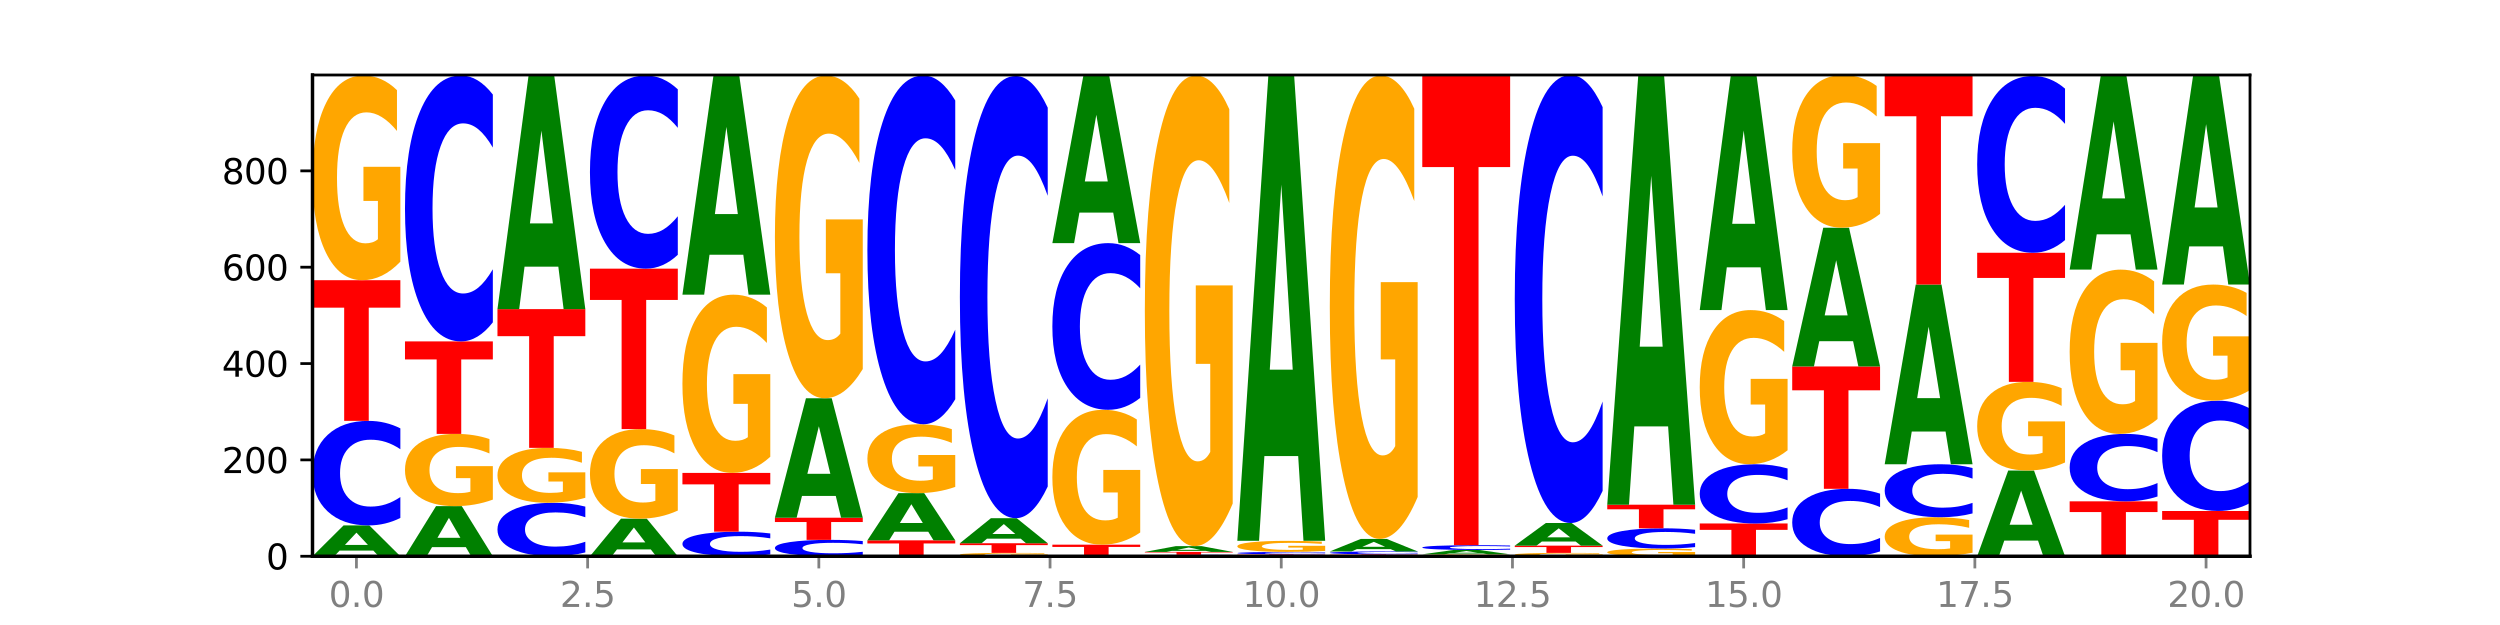 <?xml version="1.0" encoding="utf-8" standalone="no"?>
<!DOCTYPE svg PUBLIC "-//W3C//DTD SVG 1.1//EN"
  "http://www.w3.org/Graphics/SVG/1.1/DTD/svg11.dtd">
<svg xmlns:xlink="http://www.w3.org/1999/xlink" width="720pt" height="180pt" viewBox="0 0 720 180" xmlns="http://www.w3.org/2000/svg" version="1.1">
 <defs>
  <style type="text/css">*{stroke-linejoin: round; stroke-linecap: butt}</style>
 </defs>
 <g id="figure_1">
  <g id="patch_1">
   <path d="M 0 180 
L 720 180 
L 720 0 
L 0 0 
z
" style="fill: #ffffff"/>
  </g>
  <g id="axes_1">
   <g id="patch_2">
    <path d="M 90 160.2 
L 648 160.2 
L 648 21.6 
L 90 21.6 
z
" style="fill: #ffffff"/>
   </g>
   <g id="line2d_1">
    <path d="M 90 160.2 
L 648 160.2 
" clip-path="url(#pa0346b0d5c)" style="fill: none; stroke: #000000; stroke-width: 0.5; stroke-linecap: square"/>
   </g>
   <g id="patch_3">
    <path d="M 107.527 158.582 
L 97.796 158.582 
L 96.26 160.2 
L 90 160.2 
L 98.94 151.321 
L 106.363 151.321 
L 115.303 160.2 
L 109.048 160.2 
L 107.527 158.582 
z
M 99.348 156.934 
L 105.96 156.934 
L 102.659 153.403 
L 99.348 156.934 
z
" clip-path="url(#pa0346b0d5c)" style="fill: #008000"/>
   </g>
   <g id="patch_4">
    <path d="M 115.303 149.163 
Q 113.187 150.232 110.898 150.773 
Q 108.609 151.321 106.116 151.321 
Q 98.683 151.321 94.341 147.266 
Q 90 143.211 90 136.277 
Q 90 129.318 94.341 125.269 
Q 98.683 121.214 106.116 121.214 
Q 108.609 121.214 110.898 121.762 
Q 113.187 122.303 115.303 123.372 
L 115.303 129.374 
Q 113.167 127.956 111.095 127.297 
Q 109.024 126.637 106.735 126.637 
Q 102.629 126.637 100.277 129.206 
Q 97.931 131.768 97.931 136.277 
Q 97.931 140.767 100.277 143.335 
Q 102.629 145.898 106.735 145.898 
Q 109.024 145.898 111.095 145.239 
Q 113.167 144.573 115.303 143.155 
L 115.303 149.163 
z
" clip-path="url(#pa0346b0d5c)" style="fill: #0000ff"/>
   </g>
   <g id="patch_5">
    <path d="M 90 80.703 
L 115.303 80.703 
L 115.303 88.604 
L 106.2 88.604 
L 106.2 121.214 
L 99.121 121.214 
L 99.121 88.604 
L 90 88.604 
L 90 80.703 
z
" clip-path="url(#pa0346b0d5c)" style="fill: #ff0000"/>
   </g>
   <g id="patch_6">
    <path d="M 115.303 75.368 
Q 112.751 78.035 110.007 79.375 
Q 107.262 80.703 104.336 80.703 
Q 97.724 80.703 93.862 72.761 
Q 90 64.82 90 51.239 
Q 90 37.5 93.93 29.619 
Q 97.865 21.739 104.71 21.739 
Q 107.347 21.739 109.763 22.811 
Q 112.184 23.87 114.328 25.965 
L 114.328 37.719 
Q 112.116 35.027 109.927 33.7 
Q 107.738 32.36 105.538 32.36 
Q 101.466 32.36 99.26 37.256 
Q 97.054 42.14 97.054 51.239 
Q 97.054 60.252 99.181 65.173 
Q 101.308 70.082 105.22 70.082 
Q 106.287 70.082 107.2 69.801 
Q 108.113 69.509 108.838 68.9 
L 108.838 57.865 
L 104.67 57.865 
L 104.67 48.036 
L 115.303 48.036 
L 115.303 75.368 
z
" clip-path="url(#pa0346b0d5c)" style="fill: #ffa600"/>
   </g>
   <g id="patch_7">
    <path d="M 134.162 157.572 
L 124.431 157.572 
L 122.895 160.2 
L 116.635 160.2 
L 125.574 145.771 
L 132.998 145.771 
L 141.938 160.2 
L 135.683 160.2 
L 134.162 157.572 
z
M 125.983 154.894 
L 132.595 154.894 
L 129.294 149.154 
L 125.983 154.894 
z
" clip-path="url(#pa0346b0d5c)" style="fill: #008000"/>
   </g>
   <g id="patch_8">
    <path d="M 141.938 143.888 
Q 139.386 144.83 136.641 145.303 
Q 133.897 145.771 130.971 145.771 
Q 124.358 145.771 120.497 142.968 
Q 116.635 140.165 116.635 135.372 
Q 116.635 130.523 120.565 127.742 
Q 124.5 124.96 131.345 124.96 
Q 133.982 124.96 136.398 125.339 
Q 138.819 125.713 140.963 126.452 
L 140.963 130.6 
Q 138.751 129.65 136.562 129.182 
Q 134.373 128.709 132.173 128.709 
Q 128.101 128.709 125.895 130.437 
Q 123.689 132.161 123.689 135.372 
Q 123.689 138.553 125.816 140.29 
Q 127.942 142.023 131.855 142.023 
Q 132.921 142.023 133.834 141.924 
Q 134.747 141.821 135.473 141.606 
L 135.473 137.711 
L 131.305 137.711 
L 131.305 134.242 
L 141.938 134.242 
L 141.938 143.888 
z
" clip-path="url(#pa0346b0d5c)" style="fill: #ffa600"/>
   </g>
   <g id="patch_9">
    <path d="M 116.635 98.323 
L 141.938 98.323 
L 141.938 103.518 
L 132.835 103.518 
L 132.835 124.96 
L 125.756 124.96 
L 125.756 103.518 
L 116.635 103.518 
L 116.635 98.323 
z
" clip-path="url(#pa0346b0d5c)" style="fill: #ff0000"/>
   </g>
   <g id="patch_10">
    <path d="M 141.938 92.833 
Q 139.821 95.554 137.533 96.93 
Q 135.244 98.323 132.751 98.323 
Q 125.318 98.323 120.976 88.008 
Q 116.635 77.693 116.635 60.054 
Q 116.635 42.352 120.976 32.053 
Q 125.318 21.739 132.751 21.739 
Q 135.244 21.739 137.533 23.131 
Q 139.821 24.507 141.938 27.228 
L 141.938 42.494 
Q 139.802 38.887 137.73 37.211 
Q 135.658 35.534 133.37 35.534 
Q 129.264 35.534 126.912 42.067 
Q 124.566 48.585 124.566 60.054 
Q 124.566 71.476 126.912 78.01 
Q 129.264 84.528 133.37 84.528 
Q 135.658 84.528 137.73 82.851 
Q 139.802 81.158 141.938 77.551 
L 141.938 92.833 
z
" clip-path="url(#pa0346b0d5c)" style="fill: #0000ff"/>
   </g>
   <g id="patch_11">
    <path d="M 168.573 159.096 
Q 166.456 159.643 164.168 159.92 
Q 161.879 160.2 159.386 160.2 
Q 151.953 160.2 147.611 158.126 
Q 143.27 156.052 143.27 152.505 
Q 143.27 148.945 147.611 146.874 
Q 151.953 144.8 159.386 144.8 
Q 161.879 144.8 164.168 145.08 
Q 166.456 145.357 168.573 145.904 
L 168.573 148.974 
Q 166.437 148.248 164.365 147.911 
Q 162.293 147.574 160.005 147.574 
Q 155.899 147.574 153.546 148.888 
Q 151.2 150.198 151.2 152.505 
Q 151.2 154.802 153.546 156.115 
Q 155.899 157.426 160.005 157.426 
Q 162.293 157.426 164.365 157.089 
Q 166.437 156.748 168.573 156.023 
L 168.573 159.096 
z
" clip-path="url(#pa0346b0d5c)" style="fill: #0000ff"/>
   </g>
   <g id="patch_12">
    <path d="M 168.573 143.369 
Q 166.021 144.084 163.276 144.444 
Q 160.532 144.8 157.605 144.8 
Q 150.993 144.8 147.132 142.67 
Q 143.27 140.54 143.27 136.897 
Q 143.27 133.211 147.2 131.098 
Q 151.135 128.984 157.98 128.984 
Q 160.617 128.984 163.032 129.271 
Q 165.454 129.556 167.597 130.117 
L 167.597 133.27 
Q 165.386 132.548 163.197 132.192 
Q 161.008 131.833 158.808 131.833 
Q 154.736 131.833 152.53 133.146 
Q 150.324 134.456 150.324 136.897 
Q 150.324 139.314 152.451 140.634 
Q 154.577 141.951 158.49 141.951 
Q 159.556 141.951 160.469 141.876 
Q 161.382 141.798 162.108 141.634 
L 162.108 138.674 
L 157.94 138.674 
L 157.94 136.038 
L 168.573 136.038 
L 168.573 143.369 
z
" clip-path="url(#pa0346b0d5c)" style="fill: #ffa600"/>
   </g>
   <g id="patch_13">
    <path d="M 143.27 89.027 
L 168.573 89.027 
L 168.573 96.82 
L 159.47 96.82 
L 159.47 128.984 
L 152.391 128.984 
L 152.391 96.82 
L 143.27 96.82 
L 143.27 89.027 
z
" clip-path="url(#pa0346b0d5c)" style="fill: #ff0000"/>
   </g>
   <g id="patch_14">
    <path d="M 160.797 76.794 
L 151.066 76.794 
L 149.53 89.027 
L 143.27 89.027 
L 152.209 21.877 
L 159.633 21.877 
L 168.573 89.027 
L 162.318 89.027 
L 160.797 76.794 
z
M 152.618 64.332 
L 159.23 64.332 
L 155.929 37.621 
L 152.618 64.332 
z
" clip-path="url(#pa0346b0d5c)" style="fill: #008000"/>
   </g>
   <g id="patch_15">
    <path d="M 187.432 158.229 
L 177.701 158.229 
L 176.164 160.2 
L 169.905 160.2 
L 178.844 149.378 
L 186.268 149.378 
L 195.208 160.2 
L 188.953 160.2 
L 187.432 158.229 
z
M 179.253 156.22 
L 185.864 156.22 
L 182.564 151.916 
L 179.253 156.22 
z
" clip-path="url(#pa0346b0d5c)" style="fill: #008000"/>
   </g>
   <g id="patch_16">
    <path d="M 195.208 147.044 
Q 192.656 148.211 189.911 148.797 
Q 187.166 149.378 184.24 149.378 
Q 177.628 149.378 173.766 145.903 
Q 169.905 142.427 169.905 136.484 
Q 169.905 130.471 173.834 127.022 
Q 177.77 123.573 184.615 123.573 
Q 187.252 123.573 189.667 124.042 
Q 192.089 124.506 194.232 125.423 
L 194.232 130.567 
Q 192.021 129.389 189.832 128.808 
Q 187.643 128.221 185.443 128.221 
Q 181.371 128.221 179.165 130.364 
Q 176.959 132.502 176.959 136.484 
Q 176.959 140.428 179.086 142.582 
Q 181.212 144.73 185.125 144.73 
Q 186.191 144.73 187.104 144.607 
Q 188.017 144.48 188.743 144.213 
L 188.743 139.384 
L 184.575 139.384 
L 184.575 135.082 
L 195.208 135.082 
L 195.208 147.044 
z
" clip-path="url(#pa0346b0d5c)" style="fill: #ffa600"/>
   </g>
   <g id="patch_17">
    <path d="M 169.905 77.373 
L 195.208 77.373 
L 195.208 86.383 
L 186.104 86.383 
L 186.104 123.573 
L 179.025 123.573 
L 179.025 86.383 
L 169.905 86.383 
L 169.905 77.373 
z
" clip-path="url(#pa0346b0d5c)" style="fill: #ff0000"/>
   </g>
   <g id="patch_18">
    <path d="M 195.208 73.385 
Q 193.091 75.362 190.802 76.362 
Q 188.514 77.373 186.021 77.373 
Q 178.588 77.373 174.246 69.88 
Q 169.905 62.387 169.905 49.573 
Q 169.905 36.713 174.246 29.232 
Q 178.588 21.739 186.021 21.739 
Q 188.514 21.739 190.802 22.75 
Q 193.091 23.75 195.208 25.727 
L 195.208 36.817 
Q 193.072 34.196 191 32.978 
Q 188.928 31.76 186.639 31.76 
Q 182.534 31.76 180.181 36.506 
Q 177.835 41.241 177.835 49.573 
Q 177.835 57.871 180.181 62.617 
Q 182.534 67.352 186.639 67.352 
Q 188.928 67.352 191 66.134 
Q 193.072 64.904 195.208 62.284 
L 195.208 73.385 
z
" clip-path="url(#pa0346b0d5c)" style="fill: #0000ff"/>
   </g>
   <g id="patch_19">
    <path d="M 221.842 159.693 
Q 219.726 159.944 217.437 160.071 
Q 215.149 160.2 212.656 160.2 
Q 205.222 160.2 200.881 159.247 
Q 196.539 158.294 196.539 156.664 
Q 196.539 155.029 200.881 154.077 
Q 205.222 153.124 212.656 153.124 
Q 215.149 153.124 217.437 153.253 
Q 219.726 153.38 221.842 153.632 
L 221.842 155.042 
Q 219.707 154.709 217.635 154.554 
Q 215.563 154.399 213.274 154.399 
Q 209.169 154.399 206.816 155.002 
Q 204.47 155.605 204.47 156.664 
Q 204.47 157.72 206.816 158.323 
Q 209.169 158.925 213.274 158.925 
Q 215.563 158.925 217.635 158.771 
Q 219.707 158.614 221.842 158.281 
L 221.842 159.693 
z
" clip-path="url(#pa0346b0d5c)" style="fill: #0000ff"/>
   </g>
   <g id="patch_20">
    <path d="M 196.539 136.198 
L 221.842 136.198 
L 221.842 139.499 
L 212.739 139.499 
L 212.739 153.124 
L 205.66 153.124 
L 205.66 139.499 
L 196.539 139.499 
L 196.539 136.198 
z
" clip-path="url(#pa0346b0d5c)" style="fill: #ff0000"/>
   </g>
   <g id="patch_21">
    <path d="M 221.842 131.554 
Q 219.291 133.876 216.546 135.042 
Q 213.801 136.198 210.875 136.198 
Q 204.263 136.198 200.401 129.284 
Q 196.539 122.371 196.539 110.547 
Q 196.539 98.586 200.469 91.726 
Q 204.405 84.865 211.249 84.865 
Q 213.886 84.865 216.302 85.798 
Q 218.724 86.721 220.867 88.544 
L 220.867 98.777 
Q 218.655 96.434 216.467 95.278 
Q 214.278 94.111 212.077 94.111 
Q 208.006 94.111 205.8 98.374 
Q 203.594 102.626 203.594 110.547 
Q 203.594 118.394 205.72 122.678 
Q 207.847 126.952 211.76 126.952 
Q 212.826 126.952 213.739 126.708 
Q 214.652 126.453 215.378 125.923 
L 215.378 116.316 
L 211.21 116.316 
L 211.21 107.759 
L 221.842 107.759 
L 221.842 131.554 
z
" clip-path="url(#pa0346b0d5c)" style="fill: #ffa600"/>
   </g>
   <g id="patch_22">
    <path d="M 214.067 73.365 
L 204.336 73.365 
L 202.799 84.865 
L 196.539 84.865 
L 205.479 21.739 
L 212.903 21.739 
L 221.842 84.865 
L 215.588 84.865 
L 214.067 73.365 
z
M 205.888 61.649 
L 212.499 61.649 
L 209.199 36.539 
L 205.888 61.649 
z
" clip-path="url(#pa0346b0d5c)" style="fill: #008000"/>
   </g>
   <g id="patch_23">
    <path d="M 248.477 159.862 
Q 246.361 160.029 244.072 160.114 
Q 241.783 160.2 239.291 160.2 
Q 231.857 160.2 227.516 159.565 
Q 223.174 158.929 223.174 157.843 
Q 223.174 156.753 227.516 156.118 
Q 231.857 155.483 239.291 155.483 
Q 241.783 155.483 244.072 155.569 
Q 246.361 155.653 248.477 155.821 
L 248.477 156.761 
Q 246.342 156.539 244.27 156.436 
Q 242.198 156.333 239.909 156.333 
Q 235.803 156.333 233.451 156.735 
Q 231.105 157.136 231.105 157.843 
Q 231.105 158.546 233.451 158.949 
Q 235.803 159.35 239.909 159.35 
Q 242.198 159.35 244.27 159.247 
Q 246.342 159.143 248.477 158.921 
L 248.477 159.862 
z
" clip-path="url(#pa0346b0d5c)" style="fill: #0000ff"/>
   </g>
   <g id="patch_24">
    <path d="M 223.174 149.101 
L 248.477 149.101 
L 248.477 150.346 
L 239.374 150.346 
L 239.374 155.483 
L 232.295 155.483 
L 232.295 150.346 
L 223.174 150.346 
L 223.174 149.101 
z
" clip-path="url(#pa0346b0d5c)" style="fill: #ff0000"/>
   </g>
   <g id="patch_25">
    <path d="M 240.702 142.833 
L 230.971 142.833 
L 229.434 149.101 
L 223.174 149.101 
L 232.114 114.694 
L 239.538 114.694 
L 248.477 149.101 
L 242.223 149.101 
L 240.702 142.833 
z
M 232.523 136.447 
L 239.134 136.447 
L 235.834 122.761 
L 232.523 136.447 
z
" clip-path="url(#pa0346b0d5c)" style="fill: #008000"/>
   </g>
   <g id="patch_26">
    <path d="M 248.477 106.283 
Q 245.925 110.489 243.181 112.601 
Q 240.436 114.694 237.51 114.694 
Q 230.898 114.694 227.036 102.174 
Q 223.174 89.655 223.174 68.245 
Q 223.174 46.586 227.104 34.162 
Q 231.04 21.739 237.884 21.739 
Q 240.521 21.739 242.937 23.428 
Q 245.358 25.099 247.502 28.402 
L 247.502 46.931 
Q 245.29 42.688 243.101 40.595 
Q 240.912 38.483 238.712 38.483 
Q 234.641 38.483 232.435 46.202 
Q 230.229 53.901 230.229 68.245 
Q 230.229 82.454 232.355 90.212 
Q 234.482 97.95 238.395 97.95 
Q 239.461 97.95 240.374 97.508 
Q 241.287 97.047 242.013 96.087 
L 242.013 78.691 
L 237.845 78.691 
L 237.845 63.195 
L 248.477 63.195 
L 248.477 106.283 
z
" clip-path="url(#pa0346b0d5c)" style="fill: #ffa600"/>
   </g>
   <g id="patch_27">
    <path d="M 249.809 155.622 
L 275.112 155.622 
L 275.112 156.515 
L 266.009 156.515 
L 266.009 160.2 
L 258.93 160.2 
L 258.93 156.515 
L 249.809 156.515 
L 249.809 155.622 
z
" clip-path="url(#pa0346b0d5c)" style="fill: #ff0000"/>
   </g>
   <g id="patch_28">
    <path d="M 267.337 153.145 
L 257.605 153.145 
L 256.069 155.622 
L 249.809 155.622 
L 258.749 142.025 
L 266.173 142.025 
L 275.112 155.622 
L 268.858 155.622 
L 267.337 153.145 
z
M 259.157 150.621 
L 265.769 150.621 
L 262.468 145.213 
L 259.157 150.621 
z
" clip-path="url(#pa0346b0d5c)" style="fill: #008000"/>
   </g>
   <g id="patch_29">
    <path d="M 275.112 140.23 
Q 272.56 141.128 269.816 141.579 
Q 267.071 142.025 264.145 142.025 
Q 257.533 142.025 253.671 139.353 
Q 249.809 136.681 249.809 132.112 
Q 249.809 127.489 253.739 124.837 
Q 257.674 122.186 264.519 122.186 
Q 267.156 122.186 269.572 122.546 
Q 271.993 122.903 274.137 123.608 
L 274.137 127.562 
Q 271.925 126.657 269.736 126.21 
Q 267.547 125.759 265.347 125.759 
Q 261.275 125.759 259.069 127.407 
Q 256.864 129.05 256.864 132.112 
Q 256.864 135.144 258.99 136.8 
Q 261.117 138.452 265.029 138.452 
Q 266.096 138.452 267.009 138.357 
Q 267.922 138.259 268.647 138.054 
L 268.647 134.341 
L 264.479 134.341 
L 264.479 131.034 
L 275.112 131.034 
L 275.112 140.23 
z
" clip-path="url(#pa0346b0d5c)" style="fill: #ffa600"/>
   </g>
   <g id="patch_30">
    <path d="M 275.112 114.986 
Q 272.996 118.554 270.707 120.36 
Q 268.418 122.186 265.926 122.186 
Q 258.492 122.186 254.151 108.657 
Q 249.809 95.129 249.809 71.993 
Q 249.809 48.775 254.151 35.267 
Q 258.492 21.739 265.926 21.739 
Q 268.418 21.739 270.707 23.565 
Q 272.996 25.37 275.112 28.939 
L 275.112 48.962 
Q 272.976 44.231 270.905 42.031 
Q 268.833 39.832 266.544 39.832 
Q 262.438 39.832 260.086 48.401 
Q 257.74 56.95 257.74 71.993 
Q 257.74 86.974 260.086 95.544 
Q 262.438 104.092 266.544 104.092 
Q 268.833 104.092 270.905 101.893 
Q 272.976 99.673 275.112 94.942 
L 275.112 114.986 
z
" clip-path="url(#pa0346b0d5c)" style="fill: #0000ff"/>
   </g>
   <g id="patch_31">
    <path d="M 301.747 160.112 
Q 299.195 160.156 296.45 160.178 
Q 293.706 160.2 290.78 160.2 
Q 284.168 160.2 280.306 160.069 
Q 276.444 159.938 276.444 159.715 
Q 276.444 159.488 280.374 159.359 
Q 284.309 159.229 291.154 159.229 
Q 293.791 159.229 296.207 159.246 
Q 298.628 159.264 300.772 159.298 
L 300.772 159.492 
Q 298.56 159.448 296.371 159.426 
Q 294.182 159.404 291.982 159.404 
Q 287.91 159.404 285.704 159.484 
Q 283.498 159.565 283.498 159.715 
Q 283.498 159.863 285.625 159.944 
Q 287.751 160.025 291.664 160.025 
Q 292.73 160.025 293.643 160.02 
Q 294.556 160.016 295.282 160.006 
L 295.282 159.824 
L 291.114 159.824 
L 291.114 159.662 
L 301.747 159.662 
L 301.747 160.112 
z
" clip-path="url(#pa0346b0d5c)" style="fill: #ffa600"/>
   </g>
   <g id="patch_32">
    <path d="M 276.444 156.454 
L 301.747 156.454 
L 301.747 156.995 
L 292.644 156.995 
L 292.644 159.229 
L 285.565 159.229 
L 285.565 156.995 
L 276.444 156.995 
L 276.444 156.454 
z
" clip-path="url(#pa0346b0d5c)" style="fill: #ff0000"/>
   </g>
   <g id="patch_33">
    <path d="M 293.971 155.14 
L 284.24 155.14 
L 282.704 156.454 
L 276.444 156.454 
L 285.384 149.24 
L 292.807 149.24 
L 301.747 156.454 
L 295.492 156.454 
L 293.971 155.14 
z
M 285.792 153.801 
L 292.404 153.801 
L 289.103 150.931 
L 285.792 153.801 
z
" clip-path="url(#pa0346b0d5c)" style="fill: #008000"/>
   </g>
   <g id="patch_34">
    <path d="M 301.747 140.11 
Q 299.63 144.636 297.342 146.924 
Q 295.053 149.24 292.56 149.24 
Q 285.127 149.24 280.785 132.086 
Q 276.444 114.933 276.444 85.598 
Q 276.444 56.158 280.785 39.031 
Q 285.127 21.877 292.56 21.877 
Q 295.053 21.877 297.342 24.193 
Q 299.63 26.482 301.747 31.007 
L 301.747 56.395 
Q 299.611 50.396 297.539 47.608 
Q 295.467 44.819 293.179 44.819 
Q 289.073 44.819 286.721 55.685 
Q 284.375 66.524 284.375 85.598 
Q 284.375 104.593 286.721 115.459 
Q 289.073 126.298 293.179 126.298 
Q 295.467 126.298 297.539 123.509 
Q 299.611 120.694 301.747 114.696 
L 301.747 140.11 
z
" clip-path="url(#pa0346b0d5c)" style="fill: #0000ff"/>
   </g>
   <g id="patch_35">
    <path d="M 303.079 156.87 
L 328.382 156.87 
L 328.382 157.52 
L 319.279 157.52 
L 319.279 160.2 
L 312.2 160.2 
L 312.2 157.52 
L 303.079 157.52 
L 303.079 156.87 
z
" clip-path="url(#pa0346b0d5c)" style="fill: #ff0000"/>
   </g>
   <g id="patch_36">
    <path d="M 328.382 153.356 
Q 325.83 155.113 323.085 155.996 
Q 320.341 156.87 317.415 156.87 
Q 310.802 156.87 306.941 151.638 
Q 303.079 146.406 303.079 137.459 
Q 303.079 128.407 307.009 123.215 
Q 310.944 118.023 317.789 118.023 
Q 320.426 118.023 322.841 118.73 
Q 325.263 119.428 327.406 120.808 
L 327.406 128.552 
Q 325.195 126.778 323.006 125.904 
Q 320.817 125.021 318.617 125.021 
Q 314.545 125.021 312.339 128.247 
Q 310.133 131.465 310.133 137.459 
Q 310.133 143.397 312.26 146.639 
Q 314.386 149.873 318.299 149.873 
Q 319.365 149.873 320.278 149.688 
Q 321.191 149.496 321.917 149.094 
L 321.917 141.824 
L 317.749 141.824 
L 317.749 135.348 
L 328.382 135.348 
L 328.382 153.356 
z
" clip-path="url(#pa0346b0d5c)" style="fill: #ffa600"/>
   </g>
   <g id="patch_37">
    <path d="M 328.382 114.583 
Q 326.265 116.288 323.977 117.151 
Q 321.688 118.023 319.195 118.023 
Q 311.762 118.023 307.42 111.558 
Q 303.079 105.093 303.079 94.036 
Q 303.079 82.94 307.42 76.485 
Q 311.762 70.02 319.195 70.02 
Q 321.688 70.02 323.977 70.892 
Q 326.265 71.755 328.382 73.461 
L 328.382 83.03 
Q 326.246 80.769 324.174 79.718 
Q 322.102 78.667 319.814 78.667 
Q 315.708 78.667 313.356 82.762 
Q 311.009 86.847 311.009 94.036 
Q 311.009 101.196 313.356 105.291 
Q 315.708 109.377 319.814 109.377 
Q 322.102 109.377 324.174 108.326 
Q 326.246 107.265 328.382 105.004 
L 328.382 114.583 
z
" clip-path="url(#pa0346b0d5c)" style="fill: #0000ff"/>
   </g>
   <g id="patch_38">
    <path d="M 320.606 61.225 
L 310.875 61.225 
L 309.339 70.02 
L 303.079 70.02 
L 312.018 21.739 
L 319.442 21.739 
L 328.382 70.02 
L 322.127 70.02 
L 320.606 61.225 
z
M 312.427 52.264 
L 319.039 52.264 
L 315.738 33.059 
L 312.427 52.264 
z
" clip-path="url(#pa0346b0d5c)" style="fill: #008000"/>
   </g>
   <g id="patch_39">
    <path d="M 355.017 160.17 
Q 352.9 160.185 350.611 160.192 
Q 348.323 160.2 345.83 160.2 
Q 338.397 160.2 334.055 160.144 
Q 329.714 160.088 329.714 159.992 
Q 329.714 159.896 334.055 159.84 
Q 338.397 159.784 345.83 159.784 
Q 348.323 159.784 350.611 159.791 
Q 352.9 159.799 355.017 159.814 
L 355.017 159.897 
Q 352.881 159.877 350.809 159.868 
Q 348.737 159.859 346.448 159.859 
Q 342.343 159.859 339.99 159.894 
Q 337.644 159.93 337.644 159.992 
Q 337.644 160.054 339.99 160.09 
Q 342.343 160.125 346.448 160.125 
Q 348.737 160.125 350.809 160.116 
Q 352.881 160.107 355.017 160.087 
L 355.017 160.17 
z
" clip-path="url(#pa0346b0d5c)" style="fill: #0000ff"/>
   </g>
   <g id="patch_40">
    <path d="M 329.714 158.951 
L 355.017 158.951 
L 355.017 159.114 
L 345.913 159.114 
L 345.913 159.784 
L 338.834 159.784 
L 338.834 159.114 
L 329.714 159.114 
L 329.714 158.951 
z
" clip-path="url(#pa0346b0d5c)" style="fill: #ff0000"/>
   </g>
   <g id="patch_41">
    <path d="M 347.241 158.648 
L 337.51 158.648 
L 335.973 158.951 
L 329.714 158.951 
L 338.653 157.286 
L 346.077 157.286 
L 355.017 158.951 
L 348.762 158.951 
L 347.241 158.648 
z
M 339.062 158.339 
L 345.674 158.339 
L 342.373 157.677 
L 339.062 158.339 
z
" clip-path="url(#pa0346b0d5c)" style="fill: #008000"/>
   </g>
   <g id="patch_42">
    <path d="M 355.017 145.023 
Q 352.465 151.154 349.72 154.234 
Q 346.976 157.286 344.049 157.286 
Q 337.437 157.286 333.575 139.031 
Q 329.714 120.775 329.714 89.555 
Q 329.714 57.971 333.643 39.855 
Q 337.579 21.739 344.424 21.739 
Q 347.061 21.739 349.476 24.203 
Q 351.898 26.639 354.041 31.455 
L 354.041 58.475 
Q 351.83 52.287 349.641 49.235 
Q 347.452 46.155 345.252 46.155 
Q 341.18 46.155 338.974 57.411 
Q 336.768 68.639 336.768 89.555 
Q 336.768 110.275 338.895 121.587 
Q 341.021 132.871 344.934 132.871 
Q 346 132.871 346.913 132.227 
Q 347.826 131.555 348.552 130.155 
L 348.552 104.787 
L 344.384 104.787 
L 344.384 82.191 
L 355.017 82.191 
L 355.017 145.023 
z
" clip-path="url(#pa0346b0d5c)" style="fill: #ffa600"/>
   </g>
   <g id="patch_43">
    <path d="M 356.348 159.645 
L 381.652 159.645 
L 381.652 159.753 
L 372.548 159.753 
L 372.548 160.2 
L 365.469 160.2 
L 365.469 159.753 
L 356.348 159.753 
L 356.348 159.645 
z
" clip-path="url(#pa0346b0d5c)" style="fill: #ff0000"/>
   </g>
   <g id="patch_44">
    <path d="M 381.652 159.595 
Q 379.535 159.62 377.246 159.632 
Q 374.958 159.645 372.465 159.645 
Q 365.031 159.645 360.69 159.552 
Q 356.348 159.458 356.348 159.298 
Q 356.348 159.138 360.69 159.045 
Q 365.031 158.951 372.465 158.951 
Q 374.958 158.951 377.246 158.964 
Q 379.535 158.976 381.652 159.001 
L 381.652 159.139 
Q 379.516 159.107 377.444 159.091 
Q 375.372 159.076 373.083 159.076 
Q 368.978 159.076 366.625 159.135 
Q 364.279 159.195 364.279 159.298 
Q 364.279 159.402 366.625 159.461 
Q 368.978 159.52 373.083 159.52 
Q 375.372 159.52 377.444 159.505 
Q 379.516 159.49 381.652 159.457 
L 381.652 159.595 
z
" clip-path="url(#pa0346b0d5c)" style="fill: #0000ff"/>
   </g>
   <g id="patch_45">
    <path d="M 381.652 158.663 
Q 379.1 158.807 376.355 158.88 
Q 373.61 158.951 370.684 158.951 
Q 364.072 158.951 360.21 158.522 
Q 356.348 158.092 356.348 157.357 
Q 356.348 156.613 360.278 156.187 
Q 364.214 155.76 371.058 155.76 
Q 373.695 155.76 376.111 155.818 
Q 378.533 155.876 380.676 155.989 
L 380.676 156.625 
Q 378.465 156.48 376.276 156.408 
Q 374.087 156.335 371.886 156.335 
Q 367.815 156.335 365.609 156.6 
Q 363.403 156.864 363.403 157.357 
Q 363.403 157.845 365.529 158.111 
Q 367.656 158.377 371.569 158.377 
Q 372.635 158.377 373.548 158.361 
Q 374.461 158.346 375.187 158.313 
L 375.187 157.715 
L 371.019 157.715 
L 371.019 157.183 
L 381.652 157.183 
L 381.652 158.663 
z
" clip-path="url(#pa0346b0d5c)" style="fill: #ffa600"/>
   </g>
   <g id="patch_46">
    <path d="M 373.876 131.346 
L 364.145 131.346 
L 362.608 155.76 
L 356.348 155.76 
L 365.288 21.739 
L 372.712 21.739 
L 381.652 155.76 
L 375.397 155.76 
L 373.876 131.346 
z
M 365.697 106.472 
L 372.308 106.472 
L 369.008 53.162 
L 365.697 106.472 
z
" clip-path="url(#pa0346b0d5c)" style="fill: #008000"/>
   </g>
   <g id="patch_47">
    <path d="M 382.983 159.645 
L 408.286 159.645 
L 408.286 159.753 
L 399.183 159.753 
L 399.183 160.2 
L 392.104 160.2 
L 392.104 159.753 
L 382.983 159.753 
L 382.983 159.645 
z
" clip-path="url(#pa0346b0d5c)" style="fill: #ff0000"/>
   </g>
   <g id="patch_48">
    <path d="M 408.286 159.585 
Q 406.17 159.615 403.881 159.63 
Q 401.592 159.645 399.1 159.645 
Q 391.666 159.645 387.325 159.533 
Q 382.983 159.421 382.983 159.229 
Q 382.983 159.037 387.325 158.925 
Q 391.666 158.813 399.1 158.813 
Q 401.592 158.813 403.881 158.828 
Q 406.17 158.843 408.286 158.872 
L 408.286 159.038 
Q 406.151 158.999 404.079 158.981 
Q 402.007 158.963 399.718 158.963 
Q 395.613 158.963 393.26 159.034 
Q 390.914 159.104 390.914 159.229 
Q 390.914 159.353 393.26 159.424 
Q 395.613 159.495 399.718 159.495 
Q 402.007 159.495 404.079 159.477 
Q 406.151 159.458 408.286 159.419 
L 408.286 159.585 
z
" clip-path="url(#pa0346b0d5c)" style="fill: #0000ff"/>
   </g>
   <g id="patch_49">
    <path d="M 400.511 158.155 
L 390.78 158.155 
L 389.243 158.813 
L 382.983 158.813 
L 391.923 155.205 
L 399.347 155.205 
L 408.286 158.813 
L 402.032 158.813 
L 400.511 158.155 
z
M 392.332 157.486 
L 398.943 157.486 
L 395.643 156.051 
L 392.332 157.486 
z
" clip-path="url(#pa0346b0d5c)" style="fill: #008000"/>
   </g>
   <g id="patch_50">
    <path d="M 408.286 143.13 
Q 405.735 149.168 402.99 152.2 
Q 400.245 155.205 397.319 155.205 
Q 390.707 155.205 386.845 137.23 
Q 382.983 119.254 382.983 88.513 
Q 382.983 57.414 386.913 39.577 
Q 390.849 21.739 397.693 21.739 
Q 400.33 21.739 402.746 24.165 
Q 405.167 26.563 407.311 31.306 
L 407.311 57.911 
Q 405.099 51.818 402.91 48.813 
Q 400.722 45.78 398.521 45.78 
Q 394.45 45.78 392.244 56.863 
Q 390.038 67.919 390.038 88.513 
Q 390.038 108.915 392.164 120.054 
Q 394.291 131.164 398.204 131.164 
Q 399.27 131.164 400.183 130.53 
Q 401.096 129.869 401.822 128.49 
L 401.822 103.512 
L 397.654 103.512 
L 397.654 81.263 
L 408.286 81.263 
L 408.286 143.13 
z
" clip-path="url(#pa0346b0d5c)" style="fill: #ffa600"/>
   </g>
   <g id="patch_51">
    <path d="M 434.921 160.15 
Q 432.369 160.175 429.625 160.188 
Q 426.88 160.2 423.954 160.2 
Q 417.342 160.2 413.48 160.125 
Q 409.618 160.051 409.618 159.923 
Q 409.618 159.793 413.548 159.719 
Q 417.484 159.645 424.328 159.645 
Q 426.965 159.645 429.381 159.655 
Q 431.802 159.665 433.946 159.685 
L 433.946 159.795 
Q 431.734 159.77 429.545 159.758 
Q 427.356 159.745 425.156 159.745 
Q 421.084 159.745 418.879 159.791 
Q 416.673 159.837 416.673 159.923 
Q 416.673 160.008 418.799 160.054 
Q 420.926 160.1 424.839 160.1 
Q 425.905 160.1 426.818 160.097 
Q 427.731 160.095 428.457 160.089 
L 428.457 159.985 
L 424.288 159.985 
L 424.288 159.893 
L 434.921 159.893 
L 434.921 160.15 
z
" clip-path="url(#pa0346b0d5c)" style="fill: #ffa600"/>
   </g>
   <g id="patch_52">
    <path d="M 427.146 159.418 
L 417.414 159.418 
L 415.878 159.645 
L 409.618 159.645 
L 418.558 158.396 
L 425.982 158.396 
L 434.921 159.645 
L 428.667 159.645 
L 427.146 159.418 
z
M 418.966 159.186 
L 425.578 159.186 
L 422.277 158.689 
L 418.966 159.186 
z
" clip-path="url(#pa0346b0d5c)" style="fill: #008000"/>
   </g>
   <g id="patch_53">
    <path d="M 434.921 158.297 
Q 432.805 158.346 430.516 158.371 
Q 428.227 158.396 425.735 158.396 
Q 418.301 158.396 413.96 158.21 
Q 409.618 158.023 409.618 157.703 
Q 409.618 157.382 413.96 157.196 
Q 418.301 157.009 425.735 157.009 
Q 428.227 157.009 430.516 157.034 
Q 432.805 157.059 434.921 157.108 
L 434.921 157.385 
Q 432.786 157.32 430.714 157.289 
Q 428.642 157.259 426.353 157.259 
Q 422.247 157.259 419.895 157.377 
Q 417.549 157.495 417.549 157.703 
Q 417.549 157.91 419.895 158.028 
Q 422.247 158.146 426.353 158.146 
Q 428.642 158.146 430.714 158.116 
Q 432.786 158.085 434.921 158.02 
L 434.921 158.297 
z
" clip-path="url(#pa0346b0d5c)" style="fill: #0000ff"/>
   </g>
   <g id="patch_54">
    <path d="M 409.618 21.739 
L 434.921 21.739 
L 434.921 48.12 
L 425.818 48.12 
L 425.818 157.009 
L 418.739 157.009 
L 418.739 48.12 
L 409.618 48.12 
L 409.618 21.739 
z
" clip-path="url(#pa0346b0d5c)" style="fill: #ff0000"/>
   </g>
   <g id="patch_55">
    <path d="M 461.556 160.112 
Q 459.004 160.156 456.26 160.178 
Q 453.515 160.2 450.589 160.2 
Q 443.977 160.2 440.115 160.069 
Q 436.253 159.938 436.253 159.715 
Q 436.253 159.488 440.183 159.359 
Q 444.118 159.229 450.963 159.229 
Q 453.6 159.229 456.016 159.246 
Q 458.437 159.264 460.581 159.298 
L 460.581 159.492 
Q 458.369 159.448 456.18 159.426 
Q 453.991 159.404 451.791 159.404 
Q 447.719 159.404 445.513 159.484 
Q 443.307 159.565 443.307 159.715 
Q 443.307 159.863 445.434 159.944 
Q 447.561 160.025 451.473 160.025 
Q 452.54 160.025 453.453 160.02 
Q 454.366 160.016 455.091 160.006 
L 455.091 159.824 
L 450.923 159.824 
L 450.923 159.662 
L 461.556 159.662 
L 461.556 160.112 
z
" clip-path="url(#pa0346b0d5c)" style="fill: #ffa600"/>
   </g>
   <g id="patch_56">
    <path d="M 436.253 157.148 
L 461.556 157.148 
L 461.556 157.554 
L 452.453 157.554 
L 452.453 159.229 
L 445.374 159.229 
L 445.374 157.554 
L 436.253 157.554 
L 436.253 157.148 
z
" clip-path="url(#pa0346b0d5c)" style="fill: #ff0000"/>
   </g>
   <g id="patch_57">
    <path d="M 453.78 155.96 
L 444.049 155.96 
L 442.513 157.148 
L 436.253 157.148 
L 445.193 150.627 
L 452.616 150.627 
L 461.556 157.148 
L 455.301 157.148 
L 453.78 155.96 
z
M 445.601 154.75 
L 452.213 154.75 
L 448.912 152.156 
L 445.601 154.75 
z
" clip-path="url(#pa0346b0d5c)" style="fill: #008000"/>
   </g>
   <g id="patch_58">
    <path d="M 461.556 141.378 
Q 459.44 145.963 457.151 148.282 
Q 454.862 150.627 452.369 150.627 
Q 444.936 150.627 440.594 133.249 
Q 436.253 115.872 436.253 86.153 
Q 436.253 56.329 440.594 38.978 
Q 444.936 21.6 452.369 21.6 
Q 454.862 21.6 457.151 23.945 
Q 459.44 26.264 461.556 30.849 
L 461.556 56.569 
Q 459.42 50.492 457.348 47.667 
Q 455.277 44.841 452.988 44.841 
Q 448.882 44.841 446.53 55.849 
Q 444.184 66.83 444.184 86.153 
Q 444.184 105.397 446.53 116.405 
Q 448.882 127.386 452.988 127.386 
Q 455.277 127.386 457.348 124.56 
Q 459.42 121.709 461.556 115.632 
L 461.556 141.378 
z
" clip-path="url(#pa0346b0d5c)" style="fill: #0000ff"/>
   </g>
   <g id="patch_59">
    <path d="M 488.191 159.999 
Q 485.639 160.1 482.894 160.15 
Q 480.15 160.2 477.224 160.2 
Q 470.611 160.2 466.75 159.901 
Q 462.888 159.602 462.888 159.091 
Q 462.888 158.574 466.818 158.277 
Q 470.753 157.98 477.598 157.98 
Q 480.235 157.98 482.651 158.021 
Q 485.072 158.06 487.216 158.139 
L 487.216 158.582 
Q 485.004 158.48 482.815 158.43 
Q 480.626 158.38 478.426 158.38 
Q 474.354 158.38 472.148 158.564 
Q 469.942 158.748 469.942 159.091 
Q 469.942 159.43 472.069 159.615 
Q 474.195 159.8 478.108 159.8 
Q 479.174 159.8 480.087 159.79 
Q 481 159.779 481.726 159.756 
L 481.726 159.34 
L 477.558 159.34 
L 477.558 158.97 
L 488.191 158.97 
L 488.191 159.999 
z
" clip-path="url(#pa0346b0d5c)" style="fill: #ffa600"/>
   </g>
   <g id="patch_60">
    <path d="M 488.191 157.563 
Q 486.074 157.77 483.786 157.874 
Q 481.497 157.98 479.004 157.98 
Q 471.571 157.98 467.229 157.195 
Q 462.888 156.411 462.888 155.068 
Q 462.888 153.722 467.229 152.938 
Q 471.571 152.153 479.004 152.153 
Q 481.497 152.153 483.786 152.259 
Q 486.074 152.364 488.191 152.571 
L 488.191 153.732 
Q 486.055 153.458 483.983 153.33 
Q 481.911 153.203 479.623 153.203 
Q 475.517 153.203 473.165 153.7 
Q 470.819 154.196 470.819 155.068 
Q 470.819 155.938 473.165 156.435 
Q 475.517 156.931 479.623 156.931 
Q 481.911 156.931 483.983 156.803 
Q 486.055 156.674 488.191 156.4 
L 488.191 157.563 
z
" clip-path="url(#pa0346b0d5c)" style="fill: #0000ff"/>
   </g>
   <g id="patch_61">
    <path d="M 462.888 145.355 
L 488.191 145.355 
L 488.191 146.681 
L 479.088 146.681 
L 479.088 152.153 
L 472.009 152.153 
L 472.009 146.681 
L 462.888 146.681 
L 462.888 145.355 
z
" clip-path="url(#pa0346b0d5c)" style="fill: #ff0000"/>
   </g>
   <g id="patch_62">
    <path d="M 480.415 122.811 
L 470.684 122.811 
L 469.148 145.355 
L 462.888 145.355 
L 471.827 21.6 
L 479.251 21.6 
L 488.191 145.355 
L 481.936 145.355 
L 480.415 122.811 
z
M 472.236 99.842 
L 478.848 99.842 
L 475.547 50.616 
L 472.236 99.842 
z
" clip-path="url(#pa0346b0d5c)" style="fill: #008000"/>
   </g>
   <g id="patch_63">
    <path d="M 489.523 150.766 
L 514.826 150.766 
L 514.826 152.606 
L 505.723 152.606 
L 505.723 160.2 
L 498.644 160.2 
L 498.644 152.606 
L 489.523 152.606 
L 489.523 150.766 
z
" clip-path="url(#pa0346b0d5c)" style="fill: #ff0000"/>
   </g>
   <g id="patch_64">
    <path d="M 514.826 149.543 
Q 512.709 150.149 510.421 150.456 
Q 508.132 150.766 505.639 150.766 
Q 498.206 150.766 493.864 148.467 
Q 489.523 146.169 489.523 142.239 
Q 489.523 138.294 493.864 135.999 
Q 498.206 133.701 505.639 133.701 
Q 508.132 133.701 510.421 134.011 
Q 512.709 134.318 514.826 134.924 
L 514.826 138.326 
Q 512.69 137.522 510.618 137.148 
Q 508.546 136.775 506.258 136.775 
Q 502.152 136.775 499.799 138.231 
Q 497.453 139.683 497.453 142.239 
Q 497.453 144.784 499.799 146.24 
Q 502.152 147.692 506.258 147.692 
Q 508.546 147.692 510.618 147.318 
Q 512.69 146.941 514.826 146.137 
L 514.826 149.543 
z
" clip-path="url(#pa0346b0d5c)" style="fill: #0000ff"/>
   </g>
   <g id="patch_65">
    <path d="M 514.826 129.684 
Q 512.274 131.692 509.529 132.701 
Q 506.785 133.701 503.858 133.701 
Q 497.246 133.701 493.384 127.721 
Q 489.523 121.742 489.523 111.516 
Q 489.523 101.172 493.453 95.238 
Q 497.388 89.305 504.233 89.305 
Q 506.87 89.305 509.285 90.112 
Q 511.707 90.909 513.85 92.487 
L 513.85 101.337 
Q 511.639 99.31 509.45 98.31 
Q 507.261 97.302 505.061 97.302 
Q 500.989 97.302 498.783 100.988 
Q 496.577 104.666 496.577 111.516 
Q 496.577 118.303 498.704 122.008 
Q 500.83 125.704 504.743 125.704 
Q 505.809 125.704 506.722 125.493 
Q 507.635 125.273 508.361 124.814 
L 508.361 116.505 
L 504.193 116.505 
L 504.193 109.105 
L 514.826 109.105 
L 514.826 129.684 
z
" clip-path="url(#pa0346b0d5c)" style="fill: #ffa600"/>
   </g>
   <g id="patch_66">
    <path d="M 507.05 76.996 
L 497.319 76.996 
L 495.782 89.305 
L 489.523 89.305 
L 498.462 21.739 
L 505.886 21.739 
L 514.826 89.305 
L 508.571 89.305 
L 507.05 76.996 
z
M 498.871 64.456 
L 505.483 64.456 
L 502.182 37.58 
L 498.871 64.456 
z
" clip-path="url(#pa0346b0d5c)" style="fill: #008000"/>
   </g>
   <g id="patch_67">
    <path d="M 541.461 158.808 
Q 539.344 159.498 537.055 159.847 
Q 534.767 160.2 532.274 160.2 
Q 524.841 160.2 520.499 157.584 
Q 516.158 154.968 516.158 150.494 
Q 516.158 146.005 520.499 143.393 
Q 524.841 140.777 532.274 140.777 
Q 534.767 140.777 537.055 141.13 
Q 539.344 141.479 541.461 142.169 
L 541.461 146.041 
Q 539.325 145.126 537.253 144.701 
Q 535.181 144.275 532.892 144.275 
Q 528.787 144.275 526.434 145.932 
Q 524.088 147.585 524.088 150.494 
Q 524.088 153.391 526.434 155.048 
Q 528.787 156.701 532.892 156.701 
Q 535.181 156.701 537.253 156.276 
Q 539.325 155.847 541.461 154.932 
L 541.461 158.808 
z
" clip-path="url(#pa0346b0d5c)" style="fill: #0000ff"/>
   </g>
   <g id="patch_68">
    <path d="M 516.158 105.537 
L 541.461 105.537 
L 541.461 112.41 
L 532.357 112.41 
L 532.357 140.777 
L 525.278 140.777 
L 525.278 112.41 
L 516.158 112.41 
L 516.158 105.537 
z
" clip-path="url(#pa0346b0d5c)" style="fill: #ff0000"/>
   </g>
   <g id="patch_69">
    <path d="M 533.685 98.258 
L 523.954 98.258 
L 522.417 105.537 
L 516.158 105.537 
L 525.097 65.58 
L 532.521 65.58 
L 541.461 105.537 
L 535.206 105.537 
L 533.685 98.258 
z
M 525.506 90.842 
L 532.117 90.842 
L 528.817 74.949 
L 525.506 90.842 
z
" clip-path="url(#pa0346b0d5c)" style="fill: #008000"/>
   </g>
   <g id="patch_70">
    <path d="M 541.461 61.601 
Q 538.909 63.591 536.164 64.59 
Q 533.419 65.58 530.493 65.58 
Q 523.881 65.58 520.019 59.657 
Q 516.158 53.733 516.158 43.604 
Q 516.158 33.356 520.087 27.478 
Q 524.023 21.6 530.868 21.6 
Q 533.504 21.6 535.92 22.399 
Q 538.342 23.19 540.485 24.752 
L 540.485 33.519 
Q 538.274 31.512 536.085 30.521 
Q 533.896 29.522 531.696 29.522 
Q 527.624 29.522 525.418 33.174 
Q 523.212 36.817 523.212 43.604 
Q 523.212 50.327 525.339 53.997 
Q 527.465 57.658 531.378 57.658 
Q 532.444 57.658 533.357 57.449 
Q 534.27 57.231 534.996 56.777 
L 534.996 48.546 
L 530.828 48.546 
L 530.828 41.214 
L 541.461 41.214 
L 541.461 61.601 
z
" clip-path="url(#pa0346b0d5c)" style="fill: #ffa600"/>
   </g>
   <g id="patch_71">
    <path d="M 568.095 159.183 
Q 565.544 159.692 562.799 159.947 
Q 560.054 160.2 557.128 160.2 
Q 550.516 160.2 546.654 158.686 
Q 542.792 157.173 542.792 154.585 
Q 542.792 151.966 546.722 150.464 
Q 550.658 148.962 557.502 148.962 
Q 560.139 148.962 562.555 149.166 
Q 564.977 149.368 567.12 149.768 
L 567.12 152.008 
Q 564.908 151.495 562.72 151.242 
Q 560.531 150.986 558.33 150.986 
Q 554.259 150.986 552.053 151.92 
Q 549.847 152.85 549.847 154.585 
Q 549.847 156.302 551.973 157.24 
Q 554.1 158.176 558.013 158.176 
Q 559.079 158.176 559.992 158.122 
Q 560.905 158.067 561.631 157.951 
L 561.631 155.847 
L 557.463 155.847 
L 557.463 153.974 
L 568.095 153.974 
L 568.095 159.183 
z
" clip-path="url(#pa0346b0d5c)" style="fill: #ffa600"/>
   </g>
   <g id="patch_72">
    <path d="M 568.095 147.868 
Q 565.979 148.41 563.69 148.685 
Q 561.402 148.962 558.909 148.962 
Q 551.475 148.962 547.134 146.907 
Q 542.792 144.851 542.792 141.336 
Q 542.792 137.809 547.134 135.756 
Q 551.475 133.701 558.909 133.701 
Q 561.402 133.701 563.69 133.978 
Q 565.979 134.253 568.095 134.795 
L 568.095 137.837 
Q 565.96 137.118 563.888 136.784 
Q 561.816 136.45 559.527 136.45 
Q 555.422 136.45 553.069 137.752 
Q 550.723 139.051 550.723 141.336 
Q 550.723 143.612 553.069 144.914 
Q 555.422 146.213 559.527 146.213 
Q 561.816 146.213 563.888 145.879 
Q 565.96 145.542 568.095 144.823 
L 568.095 147.868 
z
" clip-path="url(#pa0346b0d5c)" style="fill: #0000ff"/>
   </g>
   <g id="patch_73">
    <path d="M 560.32 124.274 
L 550.589 124.274 
L 549.052 133.701 
L 542.792 133.701 
L 551.732 81.951 
L 559.156 81.951 
L 568.095 133.701 
L 561.841 133.701 
L 560.32 124.274 
z
M 552.141 114.669 
L 558.752 114.669 
L 555.452 94.085 
L 552.141 114.669 
z
" clip-path="url(#pa0346b0d5c)" style="fill: #008000"/>
   </g>
   <g id="patch_74">
    <path d="M 542.792 21.739 
L 568.095 21.739 
L 568.095 33.482 
L 558.992 33.482 
L 558.992 81.951 
L 551.913 81.951 
L 551.913 33.482 
L 542.792 33.482 
L 542.792 21.739 
z
" clip-path="url(#pa0346b0d5c)" style="fill: #ff0000"/>
   </g>
   <g id="patch_75">
    <path d="M 586.955 155.701 
L 577.224 155.701 
L 575.687 160.2 
L 569.427 160.2 
L 578.367 135.505 
L 585.791 135.505 
L 594.73 160.2 
L 588.476 160.2 
L 586.955 155.701 
z
M 578.776 151.118 
L 585.387 151.118 
L 582.087 141.295 
L 578.776 151.118 
z
" clip-path="url(#pa0346b0d5c)" style="fill: #008000"/>
   </g>
   <g id="patch_76">
    <path d="M 594.73 133.195 
Q 592.178 134.35 589.434 134.93 
Q 586.689 135.505 583.763 135.505 
Q 577.151 135.505 573.289 132.066 
Q 569.427 128.628 569.427 122.748 
Q 569.427 116.8 573.357 113.388 
Q 577.293 109.977 584.137 109.977 
Q 586.774 109.977 589.19 110.441 
Q 591.611 110.899 593.755 111.806 
L 593.755 116.895 
Q 591.543 115.73 589.354 115.155 
Q 587.165 114.575 584.965 114.575 
Q 580.894 114.575 578.688 116.695 
Q 576.482 118.809 576.482 122.748 
Q 576.482 126.651 578.608 128.781 
Q 580.735 130.906 584.648 130.906 
Q 585.714 130.906 586.627 130.785 
Q 587.54 130.658 588.266 130.395 
L 588.266 125.617 
L 584.098 125.617 
L 584.098 121.362 
L 594.73 121.362 
L 594.73 133.195 
z
" clip-path="url(#pa0346b0d5c)" style="fill: #ffa600"/>
   </g>
   <g id="patch_77">
    <path d="M 569.427 72.795 
L 594.73 72.795 
L 594.73 80.046 
L 585.627 80.046 
L 585.627 109.977 
L 578.548 109.977 
L 578.548 80.046 
L 569.427 80.046 
L 569.427 72.795 
z
" clip-path="url(#pa0346b0d5c)" style="fill: #ff0000"/>
   </g>
   <g id="patch_78">
    <path d="M 594.73 69.145 
Q 592.614 70.954 590.325 71.869 
Q 588.036 72.795 585.544 72.795 
Q 578.11 72.795 573.769 65.937 
Q 569.427 59.079 569.427 47.352 
Q 569.427 35.582 573.769 28.735 
Q 578.11 21.877 585.544 21.877 
Q 588.036 21.877 590.325 22.803 
Q 592.614 23.718 594.73 25.527 
L 594.73 35.677 
Q 592.595 33.279 590.523 32.164 
Q 588.451 31.049 586.162 31.049 
Q 582.056 31.049 579.704 35.393 
Q 577.358 39.726 577.358 47.352 
Q 577.358 54.946 579.704 59.29 
Q 582.056 63.623 586.162 63.623 
Q 588.451 63.623 590.523 62.508 
Q 592.595 61.383 594.73 58.985 
L 594.73 69.145 
z
" clip-path="url(#pa0346b0d5c)" style="fill: #0000ff"/>
   </g>
   <g id="patch_79">
    <path d="M 596.062 144.384 
L 621.365 144.384 
L 621.365 147.468 
L 612.262 147.468 
L 612.262 160.2 
L 605.183 160.2 
L 605.183 147.468 
L 596.062 147.468 
L 596.062 144.384 
z
" clip-path="url(#pa0346b0d5c)" style="fill: #ff0000"/>
   </g>
   <g id="patch_80">
    <path d="M 621.365 142.992 
Q 619.249 143.682 616.96 144.031 
Q 614.671 144.384 612.179 144.384 
Q 604.745 144.384 600.404 141.768 
Q 596.062 139.152 596.062 134.678 
Q 596.062 130.188 600.404 127.576 
Q 604.745 124.96 612.179 124.96 
Q 614.671 124.96 616.96 125.313 
Q 619.249 125.663 621.365 126.353 
L 621.365 130.224 
Q 619.229 129.31 617.158 128.884 
Q 615.086 128.459 612.797 128.459 
Q 608.691 128.459 606.339 130.116 
Q 603.993 131.769 603.993 134.678 
Q 603.993 137.575 606.339 139.232 
Q 608.691 140.885 612.797 140.885 
Q 615.086 140.885 617.158 140.46 
Q 619.229 140.03 621.365 139.116 
L 621.365 142.992 
z
" clip-path="url(#pa0346b0d5c)" style="fill: #0000ff"/>
   </g>
   <g id="patch_81">
    <path d="M 621.365 120.68 
Q 618.813 122.82 616.069 123.895 
Q 613.324 124.96 610.398 124.96 
Q 603.786 124.96 599.924 118.589 
Q 596.062 112.217 596.062 101.32 
Q 596.062 90.296 599.992 83.973 
Q 603.927 77.65 610.772 77.65 
Q 613.409 77.65 615.825 78.51 
Q 618.246 79.361 620.39 81.042 
L 620.39 90.472 
Q 618.178 88.313 615.989 87.247 
Q 613.8 86.172 611.6 86.172 
Q 607.528 86.172 605.322 90.101 
Q 603.117 94.02 603.117 101.32 
Q 603.117 108.552 605.243 112.5 
Q 607.37 116.439 611.282 116.439 
Q 612.349 116.439 613.262 116.214 
Q 614.175 115.979 614.9 115.491 
L 614.9 106.636 
L 610.732 106.636 
L 610.732 98.75 
L 621.365 98.75 
L 621.365 120.68 
z
" clip-path="url(#pa0346b0d5c)" style="fill: #ffa600"/>
   </g>
   <g id="patch_82">
    <path d="M 613.59 67.49 
L 603.858 67.49 
L 602.322 77.65 
L 596.062 77.65 
L 605.002 21.877 
L 612.426 21.877 
L 621.365 77.65 
L 615.111 77.65 
L 613.59 67.49 
z
M 605.41 57.139 
L 612.022 57.139 
L 608.721 34.954 
L 605.41 57.139 
z
" clip-path="url(#pa0346b0d5c)" style="fill: #008000"/>
   </g>
   <g id="patch_83">
    <path d="M 622.697 147.159 
L 648 147.159 
L 648 149.702 
L 638.897 149.702 
L 638.897 160.2 
L 631.818 160.2 
L 631.818 149.702 
L 622.697 149.702 
L 622.697 147.159 
z
" clip-path="url(#pa0346b0d5c)" style="fill: #ff0000"/>
   </g>
   <g id="patch_84">
    <path d="M 648 144.881 
Q 645.883 146.01 643.595 146.581 
Q 641.306 147.159 638.813 147.159 
Q 631.38 147.159 627.038 142.88 
Q 622.697 138.6 622.697 131.283 
Q 622.697 123.939 627.038 119.666 
Q 631.38 115.387 638.813 115.387 
Q 641.306 115.387 643.595 115.965 
Q 645.883 116.536 648 117.665 
L 648 123.998 
Q 645.864 122.502 643.792 121.806 
Q 641.72 121.11 639.432 121.11 
Q 635.326 121.11 632.974 123.821 
Q 630.628 126.525 630.628 131.283 
Q 630.628 136.021 632.974 138.732 
Q 635.326 141.436 639.432 141.436 
Q 641.72 141.436 643.792 140.74 
Q 645.864 140.038 648 138.541 
L 648 144.881 
z
" clip-path="url(#pa0346b0d5c)" style="fill: #0000ff"/>
   </g>
   <g id="patch_85">
    <path d="M 648 112.362 
Q 645.448 113.875 642.703 114.635 
Q 639.959 115.387 637.033 115.387 
Q 630.421 115.387 626.559 110.884 
Q 622.697 106.381 622.697 98.68 
Q 622.697 90.889 626.627 86.42 
Q 630.562 81.951 637.407 81.951 
Q 640.044 81.951 642.46 82.559 
Q 644.881 83.16 647.025 84.348 
L 647.025 91.013 
Q 644.813 89.487 642.624 88.734 
Q 640.435 87.974 638.235 87.974 
Q 634.163 87.974 631.957 90.751 
Q 629.751 93.52 629.751 98.68 
Q 629.751 103.791 631.878 106.581 
Q 634.004 109.365 637.917 109.365 
Q 638.983 109.365 639.896 109.206 
Q 640.809 109.04 641.535 108.695 
L 641.535 102.437 
L 637.367 102.437 
L 637.367 96.863 
L 648 96.863 
L 648 112.362 
z
" clip-path="url(#pa0346b0d5c)" style="fill: #ffa600"/>
   </g>
   <g id="patch_86">
    <path d="M 640.224 70.957 
L 630.493 70.957 
L 628.957 81.951 
L 622.697 81.951 
L 631.637 21.6 
L 639.06 21.6 
L 648 81.951 
L 641.745 81.951 
L 640.224 70.957 
z
M 632.045 59.756 
L 638.657 59.756 
L 635.356 35.75 
L 632.045 59.756 
z
" clip-path="url(#pa0346b0d5c)" style="fill: #008000"/>
   </g>
   <g id="matplotlib.axis_1">
    <g id="xtick_1">
     <g id="line2d_2">
      <defs>
       <path id="m70769fc29e" d="M 0 0 
L 0 3.5 
" style="stroke: #808080; stroke-width: 0.8"/>
      </defs>
      <g>
       <use xlink:href="#m70769fc29e" x="102.652" y="160.2" style="fill: #808080; stroke: #808080; stroke-width: 0.8"/>
      </g>
     </g>
     <g id="text_1">
      <!-- 0.0 -->
      <g style="fill: #808080" transform="translate(94.7 174.798) scale(0.1 -0.1)">
       <defs>
        <path id="DejaVuSans-30" d="M 2034 4250 
Q 1547 4250 1301 3770 
Q 1056 3291 1056 2328 
Q 1056 1369 1301 889 
Q 1547 409 2034 409 
Q 2525 409 2770 889 
Q 3016 1369 3016 2328 
Q 3016 3291 2770 3770 
Q 2525 4250 2034 4250 
z
M 2034 4750 
Q 2819 4750 3233 4129 
Q 3647 3509 3647 2328 
Q 3647 1150 3233 529 
Q 2819 -91 2034 -91 
Q 1250 -91 836 529 
Q 422 1150 422 2328 
Q 422 3509 836 4129 
Q 1250 4750 2034 4750 
z
" transform="scale(0.016)"/>
        <path id="DejaVuSans-2e" d="M 684 794 
L 1344 794 
L 1344 0 
L 684 0 
L 684 794 
z
" transform="scale(0.016)"/>
       </defs>
       <use xlink:href="#DejaVuSans-30"/>
       <use xlink:href="#DejaVuSans-2e" x="63.623"/>
       <use xlink:href="#DejaVuSans-30" x="95.41"/>
      </g>
     </g>
    </g>
    <g id="xtick_2">
     <g id="line2d_3">
      <g>
       <use xlink:href="#m70769fc29e" x="169.239" y="160.2" style="fill: #808080; stroke: #808080; stroke-width: 0.8"/>
      </g>
     </g>
     <g id="text_2">
      <!-- 2.5 -->
      <g style="fill: #808080" transform="translate(161.287 174.798) scale(0.1 -0.1)">
       <defs>
        <path id="DejaVuSans-32" d="M 1228 531 
L 3431 531 
L 3431 0 
L 469 0 
L 469 531 
Q 828 903 1448 1529 
Q 2069 2156 2228 2338 
Q 2531 2678 2651 2914 
Q 2772 3150 2772 3378 
Q 2772 3750 2511 3984 
Q 2250 4219 1831 4219 
Q 1534 4219 1204 4116 
Q 875 4013 500 3803 
L 500 4441 
Q 881 4594 1212 4672 
Q 1544 4750 1819 4750 
Q 2544 4750 2975 4387 
Q 3406 4025 3406 3419 
Q 3406 3131 3298 2873 
Q 3191 2616 2906 2266 
Q 2828 2175 2409 1742 
Q 1991 1309 1228 531 
z
" transform="scale(0.016)"/>
        <path id="DejaVuSans-35" d="M 691 4666 
L 3169 4666 
L 3169 4134 
L 1269 4134 
L 1269 2991 
Q 1406 3038 1543 3061 
Q 1681 3084 1819 3084 
Q 2600 3084 3056 2656 
Q 3513 2228 3513 1497 
Q 3513 744 3044 326 
Q 2575 -91 1722 -91 
Q 1428 -91 1123 -41 
Q 819 9 494 109 
L 494 744 
Q 775 591 1075 516 
Q 1375 441 1709 441 
Q 2250 441 2565 725 
Q 2881 1009 2881 1497 
Q 2881 1984 2565 2268 
Q 2250 2553 1709 2553 
Q 1456 2553 1204 2497 
Q 953 2441 691 2322 
L 691 4666 
z
" transform="scale(0.016)"/>
       </defs>
       <use xlink:href="#DejaVuSans-32"/>
       <use xlink:href="#DejaVuSans-2e" x="63.623"/>
       <use xlink:href="#DejaVuSans-35" x="95.41"/>
      </g>
     </g>
    </g>
    <g id="xtick_3">
     <g id="line2d_4">
      <g>
       <use xlink:href="#m70769fc29e" x="235.826" y="160.2" style="fill: #808080; stroke: #808080; stroke-width: 0.8"/>
      </g>
     </g>
     <g id="text_3">
      <!-- 5.0 -->
      <g style="fill: #808080" transform="translate(227.874 174.798) scale(0.1 -0.1)">
       <use xlink:href="#DejaVuSans-35"/>
       <use xlink:href="#DejaVuSans-2e" x="63.623"/>
       <use xlink:href="#DejaVuSans-30" x="95.41"/>
      </g>
     </g>
    </g>
    <g id="xtick_4">
     <g id="line2d_5">
      <g>
       <use xlink:href="#m70769fc29e" x="302.413" y="160.2" style="fill: #808080; stroke: #808080; stroke-width: 0.8"/>
      </g>
     </g>
     <g id="text_4">
      <!-- 7.5 -->
      <g style="fill: #808080" transform="translate(294.461 174.798) scale(0.1 -0.1)">
       <defs>
        <path id="DejaVuSans-37" d="M 525 4666 
L 3525 4666 
L 3525 4397 
L 1831 0 
L 1172 0 
L 2766 4134 
L 525 4134 
L 525 4666 
z
" transform="scale(0.016)"/>
       </defs>
       <use xlink:href="#DejaVuSans-37"/>
       <use xlink:href="#DejaVuSans-2e" x="63.623"/>
       <use xlink:href="#DejaVuSans-35" x="95.41"/>
      </g>
     </g>
    </g>
    <g id="xtick_5">
     <g id="line2d_6">
      <g>
       <use xlink:href="#m70769fc29e" x="369" y="160.2" style="fill: #808080; stroke: #808080; stroke-width: 0.8"/>
      </g>
     </g>
     <g id="text_5">
      <!-- 10.0 -->
      <g style="fill: #808080" transform="translate(357.867 174.798) scale(0.1 -0.1)">
       <defs>
        <path id="DejaVuSans-31" d="M 794 531 
L 1825 531 
L 1825 4091 
L 703 3866 
L 703 4441 
L 1819 4666 
L 2450 4666 
L 2450 531 
L 3481 531 
L 3481 0 
L 794 0 
L 794 531 
z
" transform="scale(0.016)"/>
       </defs>
       <use xlink:href="#DejaVuSans-31"/>
       <use xlink:href="#DejaVuSans-30" x="63.623"/>
       <use xlink:href="#DejaVuSans-2e" x="127.246"/>
       <use xlink:href="#DejaVuSans-30" x="159.033"/>
      </g>
     </g>
    </g>
    <g id="xtick_6">
     <g id="line2d_7">
      <g>
       <use xlink:href="#m70769fc29e" x="435.587" y="160.2" style="fill: #808080; stroke: #808080; stroke-width: 0.8"/>
      </g>
     </g>
     <g id="text_6">
      <!-- 12.5 -->
      <g style="fill: #808080" transform="translate(424.454 174.798) scale(0.1 -0.1)">
       <use xlink:href="#DejaVuSans-31"/>
       <use xlink:href="#DejaVuSans-32" x="63.623"/>
       <use xlink:href="#DejaVuSans-2e" x="127.246"/>
       <use xlink:href="#DejaVuSans-35" x="159.033"/>
      </g>
     </g>
    </g>
    <g id="xtick_7">
     <g id="line2d_8">
      <g>
       <use xlink:href="#m70769fc29e" x="502.174" y="160.2" style="fill: #808080; stroke: #808080; stroke-width: 0.8"/>
      </g>
     </g>
     <g id="text_7">
      <!-- 15.0 -->
      <g style="fill: #808080" transform="translate(491.041 174.798) scale(0.1 -0.1)">
       <use xlink:href="#DejaVuSans-31"/>
       <use xlink:href="#DejaVuSans-35" x="63.623"/>
       <use xlink:href="#DejaVuSans-2e" x="127.246"/>
       <use xlink:href="#DejaVuSans-30" x="159.033"/>
      </g>
     </g>
    </g>
    <g id="xtick_8">
     <g id="line2d_9">
      <g>
       <use xlink:href="#m70769fc29e" x="568.761" y="160.2" style="fill: #808080; stroke: #808080; stroke-width: 0.8"/>
      </g>
     </g>
     <g id="text_8">
      <!-- 17.5 -->
      <g style="fill: #808080" transform="translate(557.629 174.798) scale(0.1 -0.1)">
       <use xlink:href="#DejaVuSans-31"/>
       <use xlink:href="#DejaVuSans-37" x="63.623"/>
       <use xlink:href="#DejaVuSans-2e" x="127.246"/>
       <use xlink:href="#DejaVuSans-35" x="159.033"/>
      </g>
     </g>
    </g>
    <g id="xtick_9">
     <g id="line2d_10">
      <g>
       <use xlink:href="#m70769fc29e" x="635.348" y="160.2" style="fill: #808080; stroke: #808080; stroke-width: 0.8"/>
      </g>
     </g>
     <g id="text_9">
      <!-- 20.0 -->
      <g style="fill: #808080" transform="translate(624.216 174.798) scale(0.1 -0.1)">
       <use xlink:href="#DejaVuSans-32"/>
       <use xlink:href="#DejaVuSans-30" x="63.623"/>
       <use xlink:href="#DejaVuSans-2e" x="127.246"/>
       <use xlink:href="#DejaVuSans-30" x="159.033"/>
      </g>
     </g>
    </g>
   </g>
   <g id="matplotlib.axis_2">
    <g id="ytick_1">
     <g id="line2d_11">
      <defs>
       <path id="m3286868b25" d="M 0 0 
L -3.5 0 
" style="stroke: #000000; stroke-width: 0.8"/>
      </defs>
      <g>
       <use xlink:href="#m3286868b25" x="90" y="160.2" style="stroke: #000000; stroke-width: 0.8"/>
      </g>
     </g>
     <g id="text_10">
      <!-- 0 -->
      <g transform="translate(76.638 163.999) scale(0.1 -0.1)">
       <use xlink:href="#DejaVuSans-30"/>
      </g>
     </g>
    </g>
    <g id="ytick_2">
     <g id="line2d_12">
      <g>
       <use xlink:href="#m3286868b25" x="90" y="132.452" style="stroke: #000000; stroke-width: 0.8"/>
      </g>
     </g>
     <g id="text_11">
      <!-- 200 -->
      <g transform="translate(63.913 136.251) scale(0.1 -0.1)">
       <use xlink:href="#DejaVuSans-32"/>
       <use xlink:href="#DejaVuSans-30" x="63.623"/>
       <use xlink:href="#DejaVuSans-30" x="127.246"/>
      </g>
     </g>
    </g>
    <g id="ytick_3">
     <g id="line2d_13">
      <g>
       <use xlink:href="#m3286868b25" x="90" y="104.705" style="stroke: #000000; stroke-width: 0.8"/>
      </g>
     </g>
     <g id="text_12">
      <!-- 400 -->
      <g transform="translate(63.913 108.504) scale(0.1 -0.1)">
       <defs>
        <path id="DejaVuSans-34" d="M 2419 4116 
L 825 1625 
L 2419 1625 
L 2419 4116 
z
M 2253 4666 
L 3047 4666 
L 3047 1625 
L 3713 1625 
L 3713 1100 
L 3047 1100 
L 3047 0 
L 2419 0 
L 2419 1100 
L 313 1100 
L 313 1709 
L 2253 4666 
z
" transform="scale(0.016)"/>
       </defs>
       <use xlink:href="#DejaVuSans-34"/>
       <use xlink:href="#DejaVuSans-30" x="63.623"/>
       <use xlink:href="#DejaVuSans-30" x="127.246"/>
      </g>
     </g>
    </g>
    <g id="ytick_4">
     <g id="line2d_14">
      <g>
       <use xlink:href="#m3286868b25" x="90" y="76.957" style="stroke: #000000; stroke-width: 0.8"/>
      </g>
     </g>
     <g id="text_13">
      <!-- 600 -->
      <g transform="translate(63.913 80.756) scale(0.1 -0.1)">
       <defs>
        <path id="DejaVuSans-36" d="M 2113 2584 
Q 1688 2584 1439 2293 
Q 1191 2003 1191 1497 
Q 1191 994 1439 701 
Q 1688 409 2113 409 
Q 2538 409 2786 701 
Q 3034 994 3034 1497 
Q 3034 2003 2786 2293 
Q 2538 2584 2113 2584 
z
M 3366 4563 
L 3366 3988 
Q 3128 4100 2886 4159 
Q 2644 4219 2406 4219 
Q 1781 4219 1451 3797 
Q 1122 3375 1075 2522 
Q 1259 2794 1537 2939 
Q 1816 3084 2150 3084 
Q 2853 3084 3261 2657 
Q 3669 2231 3669 1497 
Q 3669 778 3244 343 
Q 2819 -91 2113 -91 
Q 1303 -91 875 529 
Q 447 1150 447 2328 
Q 447 3434 972 4092 
Q 1497 4750 2381 4750 
Q 2619 4750 2861 4703 
Q 3103 4656 3366 4563 
z
" transform="scale(0.016)"/>
       </defs>
       <use xlink:href="#DejaVuSans-36"/>
       <use xlink:href="#DejaVuSans-30" x="63.623"/>
       <use xlink:href="#DejaVuSans-30" x="127.246"/>
      </g>
     </g>
    </g>
    <g id="ytick_5">
     <g id="line2d_15">
      <g>
       <use xlink:href="#m3286868b25" x="90" y="49.209" style="stroke: #000000; stroke-width: 0.8"/>
      </g>
     </g>
     <g id="text_14">
      <!-- 800 -->
      <g transform="translate(63.913 53.008) scale(0.1 -0.1)">
       <defs>
        <path id="DejaVuSans-38" d="M 2034 2216 
Q 1584 2216 1326 1975 
Q 1069 1734 1069 1313 
Q 1069 891 1326 650 
Q 1584 409 2034 409 
Q 2484 409 2743 651 
Q 3003 894 3003 1313 
Q 3003 1734 2745 1975 
Q 2488 2216 2034 2216 
z
M 1403 2484 
Q 997 2584 770 2862 
Q 544 3141 544 3541 
Q 544 4100 942 4425 
Q 1341 4750 2034 4750 
Q 2731 4750 3128 4425 
Q 3525 4100 3525 3541 
Q 3525 3141 3298 2862 
Q 3072 2584 2669 2484 
Q 3125 2378 3379 2068 
Q 3634 1759 3634 1313 
Q 3634 634 3220 271 
Q 2806 -91 2034 -91 
Q 1263 -91 848 271 
Q 434 634 434 1313 
Q 434 1759 690 2068 
Q 947 2378 1403 2484 
z
M 1172 3481 
Q 1172 3119 1398 2916 
Q 1625 2713 2034 2713 
Q 2441 2713 2670 2916 
Q 2900 3119 2900 3481 
Q 2900 3844 2670 4047 
Q 2441 4250 2034 4250 
Q 1625 4250 1398 4047 
Q 1172 3844 1172 3481 
z
" transform="scale(0.016)"/>
       </defs>
       <use xlink:href="#DejaVuSans-38"/>
       <use xlink:href="#DejaVuSans-30" x="63.623"/>
       <use xlink:href="#DejaVuSans-30" x="127.246"/>
      </g>
     </g>
    </g>
   </g>
   <g id="patch_87">
    <path d="M 90 160.2 
L 90 21.6 
" style="fill: none; stroke: #000000; stroke-linejoin: miter; stroke-linecap: square"/>
   </g>
   <g id="patch_88">
    <path d="M 648 160.2 
L 648 21.6 
" style="fill: none; stroke: #000000; stroke-width: 0.8; stroke-linejoin: miter; stroke-linecap: square"/>
   </g>
   <g id="patch_89">
    <path d="M 90 160.2 
L 648 160.2 
" style="fill: none; stroke: #000000; stroke-linejoin: miter; stroke-linecap: square"/>
   </g>
   <g id="patch_90">
    <path d="M 90 21.6 
L 648 21.6 
" style="fill: none; stroke: #000000; stroke-width: 0.8; stroke-linejoin: miter; stroke-linecap: square"/>
   </g>
  </g>
 </g>
 <defs>
  <clipPath id="pa0346b0d5c">
   <rect x="90" y="21.6" width="558" height="138.6"/>
  </clipPath>
 </defs>
</svg>
